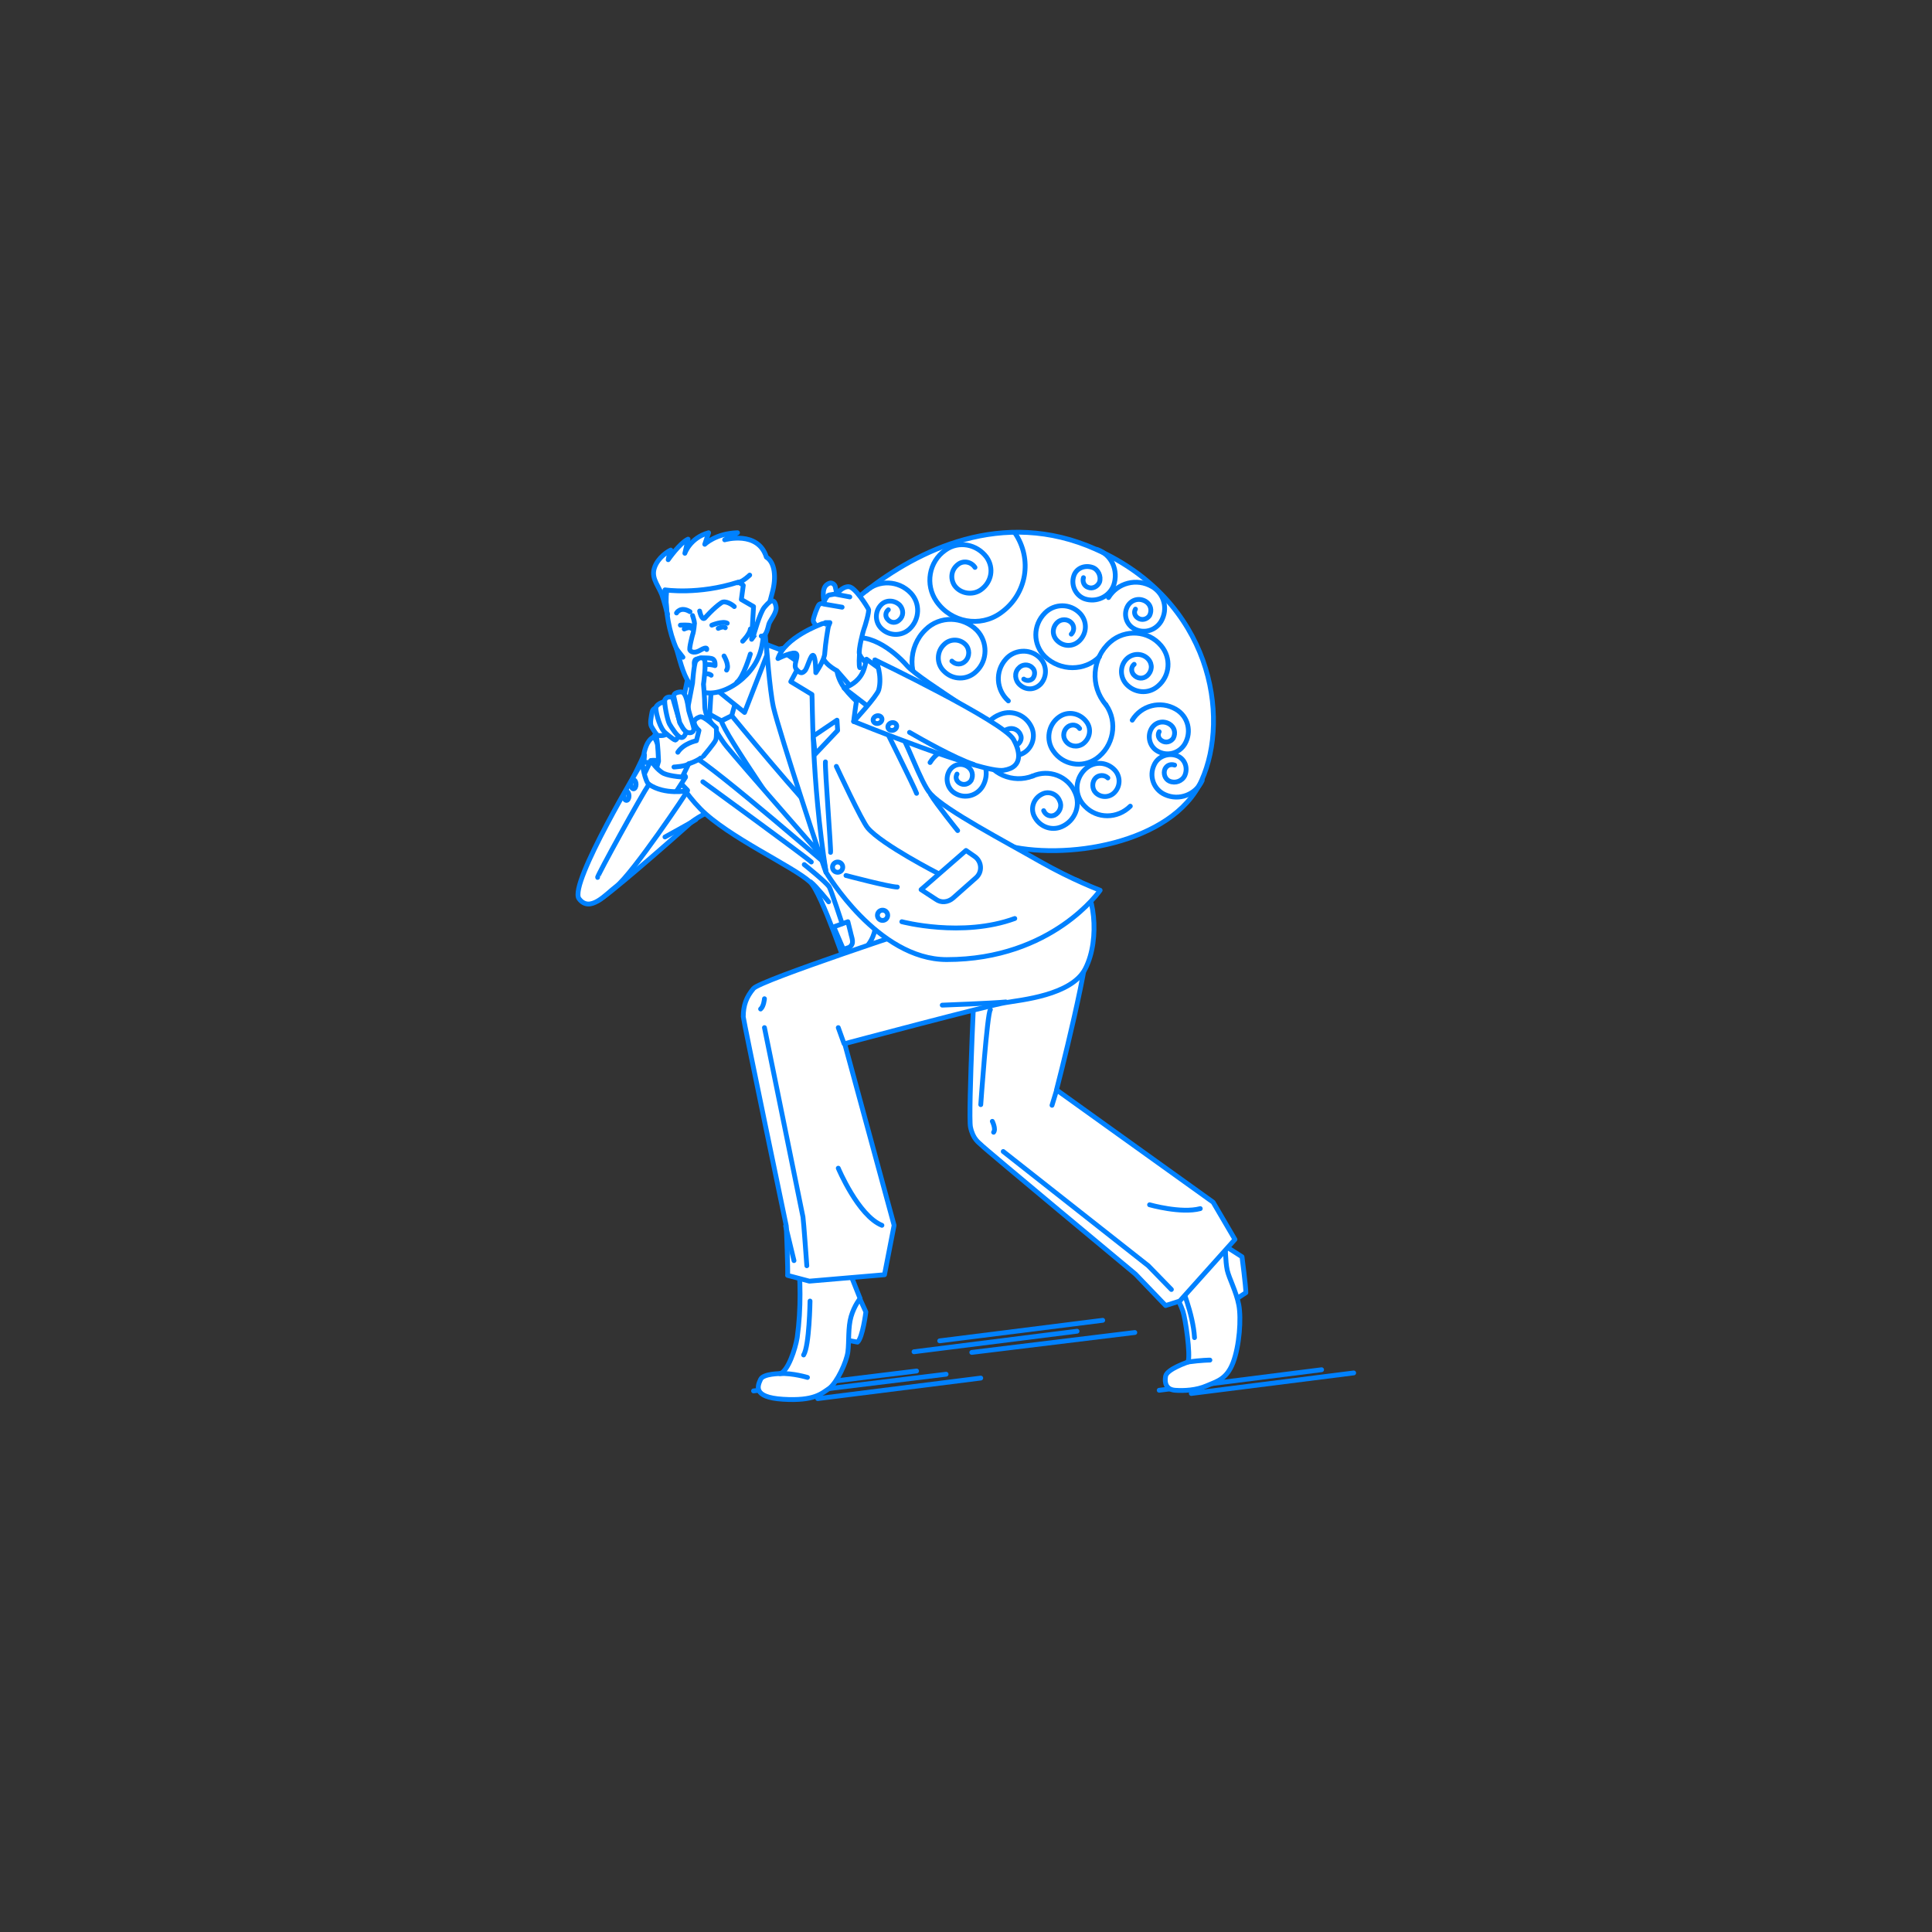 <?xml version="1.0" encoding="utf-8"?>
<!-- Generator: Adobe Illustrator 22.0.1, SVG Export Plug-In . SVG Version: 6.00 Build 0)  -->
<svg version="1.1" id="レイヤー_1" xmlns="http://www.w3.org/2000/svg" xmlns:xlink="http://www.w3.org/1999/xlink" x="0px"
	 y="0px" viewBox="0 0 301 301" style="enable-background:new 0 0 301 301;" xml:space="preserve">
<rect x="0" y="0" width="301" height="301" fill="#333333" stroke="none"/>
<style type="text/css">
	.st0{fill:none;}
	.st1{fill:none;stroke:#0081FF;stroke-width:0.75;stroke-linecap:round;stroke-linejoin:round;stroke-miterlimit:10;}
	.st2{fill:#FFFFFF;stroke:#0081FF;stroke-width:0.75;stroke-linecap:round;stroke-linejoin:round;stroke-miterlimit:10;}
</style>
<g id="guide">
</g>
<rect x="0" y="1" class="st0" width="300" height="300"/>
<g>
	<line class="st1" x1="185.6" y1="217.1" x2="210.9" y2="213.9"/>
	<line class="st1" x1="180.6" y1="216.6" x2="205.9" y2="213.4"/>
	<line class="st1" x1="127.4" y1="217.9" x2="152.8" y2="214.7"/>
	<g>
		<line class="st1" x1="151.4" y1="210.7" x2="176.8" y2="207.6"/>
		<line class="st1" x1="142.4" y1="210.6" x2="167.8" y2="207.4"/>
		<line class="st1" x1="146.4" y1="208.9" x2="171.8" y2="205.7"/>
	</g>
	<line class="st1" x1="122.1" y1="217.2" x2="147.4" y2="214.1"/>
	<line class="st1" x1="117.4" y1="216.7" x2="142.8" y2="213.6"/>
	<g>
		<g>
			<g>
				<path class="st2" d="M191,194.2l2.5,1.6c0,0,0.6,4.6,0.6,5.6l-2.6,1.7C191.5,203.1,189.3,196.5,191,194.2z"/>
				<path class="st2" d="M184.3,204.3c0.4,1.2,1.2,6.7,0.8,7.9c0,0-3.3,1.1-3.5,2.2c-0.2,1.1,0.1,2.1,1.5,2.2c1.4,0.1,3.3,0,4.9-0.7
					s3.1-1,4.1-3.6c1-2.6,1.3-6.9,0.9-9c-0.4-2.1-1.5-4.1-1.8-5.4c-0.3-1.4-0.3-3.9-0.3-3.9s-3.6-1.7-6.9-2.3s-9.1-4.7-9.1-4.7
					l-3,3.7C171.9,190.9,181.6,196.5,184.3,204.3z"/>
				<path class="st1" d="M188.5,211.9c0,0-1.3,0-3.5,0.3"/>
				<path class="st1" d="M183.9,200c0,0,2,4.7,2.2,8.4"/>
			</g>
			<path class="st2" d="M152,149.1c0,0-1.2,24.6-0.8,26.5c0.4,1.9,1.3,2.4,1.7,2.8c0.3,0.4,24,20.1,24,20.1l4.7,4.9l2.2-0.7l8.6-9.6
				l-3.4-5.8l-24.4-17.5c0,0,5.7-21.9,4.9-24.9c-0.7-3-3.5-7.6-7.8-7.1C153.6,138.8,152,149.1,152,149.1z"/>
			<polyline class="st1" points="156.3,179.4 178.9,197.2 182.5,200.9 			"/>
			<path class="st1" d="M179.1,187.7c0,0,4.9,1.4,7.9,0.6"/>
		</g>
		<g>
			<path class="st2" d="M101.7,114.9c0,0-1,0.4-1.4,2.7c-0.2,1-7.7,15.2-9,18.3c-0.8,2,0.1,5.3,1.9,4.4c1.3-0.6,10.5-8.6,14.4-12.1
				c1.4-1.2,3.9-2.2,3.9-2.2S107.8,116.5,101.7,114.9z"/>
			<path class="st1" d="M102.1,120.7c0,0-0.9,6.9-2.9,8.4"/>
		</g>
		<path class="st2" d="M130.5,136.2c0,0,8.3,6.7,9,8.3c0.7,1.7-0.8,6.1-7.2,7.4c0,0-4.3-12.9-6.1-14.5c-2.6-2.4-12.8-7-17.1-11.4
			c-4.3-4.4-7.2-11.3-7.2-11.3l4.6-6.2l7.2,10.9L130.5,136.2z"/>
		<path class="st2" d="M129.9,144.4l2.2-0.8l0.4,1.6c0.2,1,0.7,1.8-0.2,2.4l-0.9,0.3L129.9,144.4z"/>
		<path class="st1" d="M129.1,140.5c0,0-2-2.5-2.8-3.1"/>
		<path class="st1" d="M125.3,134.7c0,0,3.5,2.8,3.9,3.5c0.3,0.5,2,5.7,2,5.7"/>
		<path class="st1" d="M109.5,121.8c0,0,16.2,11.8,16.9,12.5"/>
		<path class="st1" d="M136.3,144.9c0,0-0.4,3-3.9,4.5"/>
		<g>
			<g>
				<path class="st2" d="M133.9,202.2l1,2.2c0,0-0.5,4-1.3,4.7l-3.2-0.6C130.4,208.5,130.9,202.5,133.9,202.2z"/>
				<path class="st2" d="M124.2,208.4c-0.3,1.8-1.4,5.1-2.6,5.6c0,0-2.7,0-3.1,0.9c-0.4,0.9-1.4,2.8,3.5,3.1s6-0.9,7.2-1.7
					c1.2-0.9,2.7-4.1,2.9-5.7s0-3.8,0.5-5.5c0.5-1.7,1.4-2.8,1.4-2.8l-5.3-13.3l-5,1.2C123.5,190.1,125.5,199.1,124.2,208.4z"/>
				<path class="st1" d="M125.8,214.6c0,0-2.3-0.7-4.3-0.6"/>
				<path class="st1" d="M126.2,202.7c0,0-0.1,7-1,8.4"/>
			</g>
			<path class="st2" d="M144.4,144.2c0,0-25.9,8.5-27,9.8c-1.1,1.3-1.6,2.6-1.6,4.4c0,0.5,6.7,32.6,6.7,32.6s0.3,7.3,0.2,7.7
				l3.4,0.9l11.7-1l1.5-7.7l-7.7-28.3c0,0,22.9-6.1,25.1-6.4c2.2-0.4,10.3-1.1,12.4-5.3c2.4-4.7,1.3-12.4-1-13.6
				c-2.3-1.2-10.2-0.8-14.5,0.8C149.3,139.7,144.4,144.2,144.4,144.2z"/>
			<path class="st1" d="M119.1,160.1c0,0,5.9,29,6,29.5c0.1,0.6,0.6,7.6,0.6,7.6"/>
			<line class="st1" x1="130.6" y1="160.1" x2="131.5" y2="162.6"/>
			<path class="st1" d="M130.6,182c0,0,3.1,7.4,6.8,8.9"/>
		</g>
		<g>
			<path class="st2" d="M125.7,100.5c0,0,4.5-4.7,9.2-8.4c7.9-6.2,21.2-13.1,35.9-6.5c17.9,8,20.9,26,16.4,36
				c-4.5,9.9-21.5,12.6-30.9,10c-12.3-3.5-12.2-8.8-17.4-19.8C136.9,107.6,125.7,100.5,125.7,100.5z"/>
			<path class="st1" d="M171.3,102.3c-2.3,2.3-6.1,2.3-8.5,0c-1.9-1.9-1.9-4.9,0-6.8c1.5-1.5,3.9-1.5,5.4,0c1.2,1.2,1.2,3.1,0,4.3
				c-1,1-2.5,1-3.5,0c-0.8-0.8-0.8-2,0-2.8c0.6-0.6,1.6-0.6,2.2,0c0.5,0.5,0.5,1.3,0,1.8"/>
			<path class="st1" d="M157.1,109.2c-1.9-1.7-2.1-4.6-0.4-6.5c1.3-1.5,3.7-1.7,5.2-0.3c1.2,1.1,1.3,2.9,0.3,4.1
				c-0.9,1-2.3,1.1-3.3,0.2c-0.8-0.7-0.9-1.9-0.2-2.6c0.5-0.6,1.5-0.7,2.1-0.1c0.5,0.4,0.5,1.2,0.1,1.7c-0.4,0.4-1,0.4-1.4,0.1"/>
			<path class="st1" d="M172.3,109.8c1.9,2.7,1.2,6.5-1.5,8.4c-2.2,1.5-5.2,1-6.7-1.2c-1.2-1.7-0.8-4.1,0.9-5.3
				c1.4-1,3.3-0.6,4.3,0.8c0.8,1.1,0.5,2.6-0.6,3.4c-0.9,0.6-2.1,0.4-2.7-0.5c-0.5-0.7-0.3-1.7,0.4-2.2c0.6-0.4,1.4-0.3,1.8,0.3"/>
			<path class="st1" d="M176.4,112.2c1.4-2.3,4.4-3.1,6.8-1.7c1.9,1.1,2.5,3.5,1.4,5.4c-0.9,1.5-2.8,2-4.3,1.1
				c-1.2-0.7-1.6-2.3-0.9-3.5c0.6-1,1.8-1.3,2.8-0.7c0.8,0.5,1,1.4,0.6,2.2c-0.4,0.6-1.2,0.8-1.8,0.4c-0.5-0.3-0.7-0.9-0.4-1.4"/>
			<path class="st1" d="M172.7,93.1c1.4-2.3,4.4-3.1,6.8-1.7c1.9,1.1,2.5,3.5,1.4,5.4c-0.9,1.5-2.8,2-4.3,1.1
				c-1.2-0.7-1.6-2.3-0.9-3.5c0.6-1,1.8-1.3,2.8-0.7c0.8,0.5,1,1.4,0.6,2.2c-0.4,0.6-1.2,0.8-1.8,0.4c-0.5-0.3-0.7-0.9-0.4-1.4"/>
			<path class="st1" d="M144.9,118.8c1.4-2.3,4.4-3.1,6.8-1.7c1.9,1.1,2.5,3.5,1.4,5.4c-0.9,1.5-2.8,2-4.3,1.1
				c-1.2-0.7-1.6-2.3-0.9-3.5c0.6-1,1.8-1.3,2.8-0.7c0.8,0.5,1,1.4,0.6,2.2c-0.4,0.6-1.2,0.8-1.8,0.4c-0.5-0.3-0.7-0.9-0.4-1.4"/>
			<path class="st1" d="M134.9,92.1c2-1.8,5.1-1.7,7,0.3c1.5,1.6,1.4,4.1-0.2,5.6c-1.3,1.2-3.3,1.1-4.5-0.2c-0.9-1-0.9-2.6,0.1-3.6
				c0.8-0.8,2.1-0.7,2.9,0.1c0.6,0.7,0.6,1.7-0.1,2.3c-0.5,0.5-1.3,0.5-1.8-0.1c-0.4-0.4-0.4-1.1,0.1-1.5"/>
			<path class="st1" d="M160.9,120.9c-3.1,1.2-6.6-0.3-7.8-3.4c-1-2.5,0.3-5.3,2.7-6.2c2-0.8,4.2,0.2,5,2.2c0.6,1.6-0.2,3.4-1.7,4
				c-1.3,0.5-2.7-0.1-3.2-1.4c-0.4-1,0.1-2.2,1.1-2.5c0.8-0.3,1.7,0.1,2,0.9c0.3,0.6-0.1,1.4-0.7,1.6"/>
			<path class="st1" d="M158.1,83c2.8,4.1,1.9,9.6-2.2,12.5c-3.2,2.3-7.7,1.5-10-1.8c-1.8-2.6-1.2-6.2,1.4-8
				c2.1-1.5,4.9-0.9,6.4,1.1c1.2,1.7,0.8,3.9-0.9,5.1c-1.3,0.9-3.2,0.6-4.1-0.7c-0.7-1.1-0.5-2.5,0.6-3.3c0.8-0.6,2-0.4,2.6,0.5"/>
			<path class="st1" d="M144.1,108.1c-2.7-2.8-2.7-7.3,0.1-10c2.2-2.2,5.8-2.1,8,0.1c1.7,1.8,1.7,4.7-0.1,6.4
				c-1.4,1.4-3.7,1.4-5.1-0.1c-1.1-1.1-1.1-3,0.1-4.1c0.9-0.9,2.4-0.9,3.3,0c0.7,0.7,0.7,1.9,0,2.6c-0.6,0.6-1.5,0.6-2.1,0"/>
			<path class="st1" d="M176.1,125.6c-2,2-5.2,2-7.1,0c-1.6-1.6-1.6-4.1,0-5.7c1.3-1.3,3.3-1.3,4.6,0c1,1,1,2.6,0,3.6
				c-0.8,0.8-2.1,0.8-2.9,0c-0.6-0.6-0.6-1.7,0-2.3c0.5-0.5,1.4-0.5,1.9,0"/>
			<path class="st1" d="M160.9,120.9c2.5-1.1,5.5,0,6.6,2.6c0.9,2,0,4.4-2.1,5.3c-1.6,0.7-3.5,0-4.3-1.7c-0.6-1.3,0-2.8,1.3-3.4
				c1-0.5,2.3,0,2.7,1.1c0.4,0.8,0,1.8-0.8,2.2c-0.7,0.3-1.4,0-1.7-0.7"/>
			<path class="st1" d="M172.3,109.8c-2.5-2.9-2.2-7.3,0.7-9.8c2.3-2,5.9-1.8,7.9,0.6c1.6,1.9,1.4,4.7-0.5,6.3
				c-1.5,1.3-3.7,1.1-5-0.4c-1-1.2-0.9-3,0.3-4c1-0.8,2.4-0.7,3.2,0.2c0.7,0.8,0.6,1.9-0.2,2.6c-0.6,0.5-1.5,0.5-2.1-0.2
				c-0.4-0.5-0.4-1.2,0.1-1.6"/>
			<path class="st1" d="M170.9,85.6c2.3,0.8,3.4,3.3,2.6,5.6c-0.7,1.8-2.7,2.7-4.5,2.1c-1.4-0.5-2.2-2.1-1.7-3.6
				c0.4-1.2,1.7-1.7,2.9-1.3c0.9,0.3,1.4,1.4,1.1,2.3c-0.3,0.7-1.1,1.1-1.8,0.8c-0.6-0.2-0.9-0.9-0.7-1.5"/>
			<path class="st1" d="M187.3,121.6c-1,2.2-3.6,3.2-5.8,2.2c-1.8-0.8-2.5-2.9-1.7-4.6c0.6-1.4,2.3-2,3.7-1.4c1.1,0.5,1.6,1.8,1.1,3
				c-0.4,0.9-1.5,1.3-2.4,0.9c-0.7-0.3-1-1.2-0.7-1.9c0.3-0.6,0.9-0.8,1.5-0.6"/>
		</g>
		<path class="st2" d="M106.8,109.9l6.7,10.1l14.4,12.8l-6.7-31.2c0,0-3.6-0.2-3.6,0.3c0,0.5-4.2,5.5-4.2,5.5l-6.2-0.9L106.8,109.9z
			"/>
		<path class="st2" d="M114,111.5c0,0,10.8,13.2,15,17.2l-0.2,3.9l-4.7-2.1c0,0-11.5-16.5-11.7-18.2L114,111.5z"/>
		<polygon class="st2" points="109.7,110.8 112.4,112.3 114,111.5 114.7,109 112.7,107.1 110.1,107.7 		"/>
		<polygon class="st2" points="106.4,104 110.8,107.5 110.5,112.5 107.7,107.4 		"/>
		<path class="st2" d="M107.1,105.9c0,0,4.4,8.4,6.1,10.4c1.7,2.1,17.3,19.9,17.3,19.9s-19.1-16.6-22.8-18.6l1.1-3.8l-2.9-0.8
			l0.6-4.2L107.1,105.9z"/>
		<path class="st2" d="M128.7,135.9c0,0,8,13.6,18.8,13.6c16.5,0,23.9-10.8,23.9-10.8s-4.3-1.6-9.4-4.5c-5.4-3.1-14.6-7.9-17-10.5
			c-1.6-1.7-3.7-8.4-5.7-11.3c-3.5-4.9-7.3-12.3-7.8-12.6c-0.7-0.4-10,1.3-10,1.3l3,13.2L128.7,135.9z"/>
		<path class="st2" d="M111.8,107.6c0,0,2.8,2.3,4.2,3.4l3.5-9l-0.3-3.3L111.8,107.6z"/>
		<path class="st2" d="M119.4,100.4c0,0,0.5,7.1,1.1,9.8c0.9,3.9,8.3,26.4,8.2,25.7c-2.3-14.5-2.1-27-2.2-27.7l-3.3-2l1.5-2.8
			l-3.2-2.2L119.4,100.4z"/>
		<circle class="st2" cx="130.5" cy="135.1" r="0.8"/>
		<circle class="st2" cx="137.5" cy="142.6" r="0.8"/>
		<path class="st2" d="M150.5,132.5l-7,6.1l2.3,1.5c0.8,0.6,1.9,0.5,2.7-0.2l3.5-3.1c1.1-0.9,1-2.6-0.2-3.4L150.5,132.5z"/>
		<polygon class="st2" points="126.7,114.7 130.4,112.2 130.5,113.8 127,117.5 		"/>
		<path class="st1" d="M130.3,119.4c0,0,4,8.6,4.9,9.6c2.2,2.6,11,7.1,11,7.1"/>
		<path class="st1" d="M149.2,129.4c0,0-3.3-4.1-4.2-5.6"/>
		<path class="st1" d="M129.4,132.8c0.1-0.3-0.9-13.1-0.8-14.1"/>
		<path class="st1" d="M123,102.1c0.3,0,6.6-0.7,7.4-0.5"/>
		<path class="st1" d="M137.4,112.5c0,0,5.1,10.2,5.4,11.1"/>
		<path class="st1" d="M140.5,143.6c0,0,9.4,2.5,17.6-0.5"/>
		<g>
			<g>
				<path class="st2" d="M131.5,99.9c0,0-2.8,3.6,0.2,7.5c1,1.3,3.6,3.8,6.2,5.3c4.7,2.8,15.8,6.8,16.9,7.1c1.6,0.5,4.6-1.2,3.5-3.8
					c-0.7-1.6-14.9-9.9-17-12.3S134.9,98,131.5,99.9z"/>
			</g>
			<path class="st1" d="M133.8,107.2c0,0,7.6,7.2,10.8,8.6"/>
		</g>
		<path class="st2" d="M105.5,87.7c0,0-1.5,1.6-1.7,5.2c-0.1,2.2,0.4,5.5,1.6,8.2c0.7,2.4,1.2,4.6,2.4,5.8c3.1,2.9,8.8-0.6,10.4-4.6
			c1.7-4,0.4-11.9-0.8-14.2C116.1,85.8,110.9,83.3,105.5,87.7z"/>
		<path class="st2" d="M120.3,92.4c-0.7,2.8-1.1,3.4-1.1,3.4l-0.7,0.1c-0.2,0.9-0.9,3-0.9,3l-0.5,0.7l0.3-5.1l-1.9-1.1l0.3-2.2
			c0-0.1-0.8-0.5-0.8-0.5c-6.2,2-11.4,1.2-11.4,1.2l0.3,3.5l0.1,0.3c0,0-0.6-2.3-0.9-3.1c-0.7-1.7-1.9-2.8-0.9-4.7
			c0.8-1.5,2.3-2.2,2.3-2.2s-0.4,1.3-0.4,1.5c0,0,1.8-2.6,3.1-3.2l-0.5,2.2c0,0,0.8-2.4,3.7-3.2l-0.6,1.8c0,0,1.7-1.7,5.1-1.8
			l-2,1.1c0,0,5.2-1.5,6.5,2.7C120.7,87.6,121,89.9,120.3,92.4z"/>
		<path class="st1" d="M116.9,101.9c0,0-1.1,3.7-2.1,4.4"/>
		<path class="st1" d="M110.1,101.2c0,0,0.2-0.6-1,0.1c-1.2,0.7-1.6,0-1.6,0c-0.2-0.2,0.4-2.4,0.4-2.4c0.2-0.5,0.3-1.8,0.3-1.8
			c0-0.3-0.3-1.2-0.3-1.2"/>
		<path class="st1" d="M108.3,103.9c0,0,1.5-0.7,3.1-0.2c0,0,0.1-0.7-0.3-1c-0.3-0.2-0.9-0.2-1.5-0.2c-0.5,0.1-1.1,0.1-1.3,0.3
			C108,103.3,108.3,103.9,108.3,103.9z"/>
		<path class="st1" d="M109.1,105.2c0,0,1.1-0.5,1.7,0"/>
		<path class="st2" d="M118.6,99.1c0.8,0.1,1-1.2,1.2-1.9c0.2-0.6,1.3-1.8,1.1-2.7c-0.3-1.6-1.1-0.7-1.8,0.1
			c-0.7,0.8-1.7,4.4-1.7,4.4"/>
		<path class="st1" d="M105.4,95.5c0,0,0.6-1.1,2.1-0.2"/>
		<g>
			<path class="st1" d="M110.9,97.4c0,0,1.7-0.7,2.4-0.3"/>
		</g>
		<g>
			<path class="st1" d="M106,97.4c0,0,1.4-0.1,1.7,0.1"/>
		</g>
		<path class="st2" d="M112.8,102.2c0,0,0.9,1.5,0.4,2.2"/>
		<line class="st1" x1="163.9" y1="172.2" x2="164.6" y2="169.9"/>
		<path class="st2" d="M116.8,89.6c0,0-1,1-1.9,1.2"/>
		<path class="st2" d="M115.7,99.9c0,0,1.1-1.1,1.2-1.9"/>
		<line class="st2" x1="106.4" y1="102.4" x2="105.4" y2="101.1"/>
		<path class="st1" d="M111.9,97.9c0,0,0.8-0.4,1.1-0.1"/>
		<path class="st1" d="M106.6,98c0,0,0.8-0.4,1.1-0.1"/>
		<path class="st1" d="M109,95.2c0,0,0.3,1.5,0.8,1.1c0,0,1.4-1.6,2.6-2.4c0.6-0.4,1.7,0.3,2,0.6"/>
		<path class="st1" d="M103.6,130.4c0,0,4.2-2.3,4.8-2.7"/>
		<path class="st2" d="M99.3,123.8c0,0,1.1-4.5,1.1-6.2"/>
		<path class="st2" d="M119.1,155.6c0,0-0.1,1.2-0.6,1.6"/>
		<line class="st1" x1="123.7" y1="196.4" x2="122.4" y2="191"/>
		<path class="st1" d="M154.6,174.7c0,0,0.6,1.2,0.2,1.7"/>
		<path class="st1" d="M152.8,172.1c0,0,1-14.3,1.5-14.8"/>
		<path class="st1" d="M146.8,156.6c0,0,8-0.3,9.9-0.5"/>
		<path class="st1" d="M131.8,136.4c0,0,6.8,1.8,8,1.8"/>
		<g>
			<path class="st2" d="M136.4,103.1c0,0-1.9,2.3-2.4,3.6c-0.5,1.3-1,5.7-1,5.7s1.8,0.2,4.8-2.1S136.4,103.1,136.4,103.1z"/>
			<g>
				<g>
					<path class="st2" d="M130.1,91.3c0,0-0.4-0.9-1.3-0.2c-0.9,0.7-0.4,2.7-0.4,2.7l1.5,2.9c0,0-1.1,1.6-0.2,3.3
						c0.9,1.7,2.8-3.2,2.8-3.4s-1.8-2.7-1.8-2.7L130.1,91.3z"/>
					<path class="st2" d="M133.1,107.6l-2.7-3.1c0,0-2.4-1.2-2.3-2.7c0.1-1.5,0.4-2.8,0.4-2.8s-1.8-1.8-1.8-2.3
						c0-0.5,0.7-2.3,0.9-2.5s0.7-0.2,0.7-0.2s0.4-1.2,0.9-1.3s1.2-0.2,1.2-0.2s0.8-1.1,1.8-1.1s2.9,3.1,3.1,3.5
						c0.2,0.3-0.6,2.9-0.7,3.1s-0.9,3.3-0.7,3.9c0.3,1.1,4,4,4,4L133.1,107.6z"/>
					<polyline class="st2" points="128.5,99 129.3,97 128.6,97 					"/>
					<line class="st2" x1="128.3" y1="94.1" x2="131.2" y2="94.6"/>
					<line class="st2" x1="132.4" y1="93" x2="130.3" y2="92.6"/>
				</g>
				<path class="st2" d="M134,104c-0.1,0.2-0.2-0.6-0.1-2"/>
			</g>
			<path class="st2" d="M127.8,97.3c0,0-5.5,2-6.6,5.3c0,0,2.6-1.3,2.9-0.7c0.3,0.5-0.6,1.8,0,2.4c0.6,0.7,0.9,0.6,1.3,0.2
				c0.4-0.4,0.9-2.6,1.3-2.4c0.4,0.2,0.4,2.7,0.4,2.7s1.4-2,1.4-3.1c0.1-1.5,0.5-3.8,0.5-3.8S129,96.7,127.8,97.3z"/>
			<g>
				<path class="st2" d="M131.5,107.2c0,0,1.3-0.4,2.2-1.4c0.8-0.9,1-1.7,1.3-3.1l4.4,3.2c0,0-1.1,4.3-3.2,4.9L131.5,107.2z"/>
				<g>
					<path class="st2" d="M133,112.4c0,0,3.6-3.9,3.9-4.9c0.6-2.2-0.4-4.8-0.6-4.7c0,0,20,9.6,21.6,12.4c0.9,1.6,1.7,4.3-1.5,4.8
						C153.2,120.6,133,112.4,133,112.4z"/>
					
						<ellipse transform="matrix(0.947 -0.32 0.32 0.947 -28.701 49.731)" class="st2" cx="136.8" cy="112.1" rx="0.7" ry="0.6"/>
					
						<ellipse transform="matrix(0.947 -0.32 0.32 0.947 -28.935 50.499)" class="st2" cx="139.1" cy="113.2" rx="0.7" ry="0.6"/>
					<path class="st1" d="M141.7,114.1c1.9,1.1,7,4,10,5"/>
				</g>
			</g>
		</g>
		<g>
			<path class="st2" d="M100,118.8c0,0,2.1-0.2,3.2,0.6c1.1,0.8,3.9,3.7,3.9,3.7s-2.4,1.2-4.1,1C101.3,124,100.2,120,100,118.8z"/>
			<g>
				<path class="st2" d="M101.4,118.5c0,0,0.9-0.3,3,0.6c2,1,2.4,1.9,2.4,1.9s-3.1,1.4-4.1,0.5C101.7,120.6,101.4,118.5,101.4,118.5
					z"/>
				<g>
					<path class="st2" d="M102.3,112.9c0,0-0.2,1.3,0,2.1s0.3,3.6,0.3,3.6l-1.6,5.6l3.6,0.3l2.7-5.5c0,0,1.6-0.5,2.2-1.2
						c0.6-0.7,1.1-2.9,1.2-4c0.1-1.1-0.9-2.5-0.9-3.8c0-1.3-0.2-3.4-0.2-3.4s0.5-3.5,0.1-3.9s-0.9-0.2-1.3,0.3
						c-0.3,0.5-0.5,3.4-0.5,3.4l-0.8,4.2C107.2,110.5,103.4,111.4,102.3,112.9z"/>
					<path class="st2" d="M109.6,117.8c0,0,1.7-2,1.9-2.5s0.1-1.9,0.1-1.9s-2-2-2.6-1.7c-0.5,0.2-1,0.5-0.8,1.1s0.7,1,0.7,1
						l-0.4,1.6c0,0-2,0.4-2.9,1.8"/>
					<path class="st1" d="M105,119.5c0,0,1.9-0.1,2.3-0.5"/>
					<g>
						<path class="st2" d="M102.5,110.2c0,0-0.8,0.1-0.9,0.7c-0.1,0.6-0.4,1.8-0.1,2.3c0.3,0.5,0.8,1.4,1.1,1.4s1.2,0.1,1.4-0.5
							c0-0.2-0.8-1.4-0.8-1.7S102.5,110.2,102.5,110.2z"/>
						<path class="st2" d="M103.5,109.3c0,0-1.1,0.3-1.3,0.9c-0.1,0.4,0.4,2.7,1.2,3.7c0.1,0.2,1.6,1.4,1.8,1.4
							c0.2,0,0.7-0.8,0.5-1.1c-0.2-0.2-1.5-2.6-1.5-2.8C104.1,111.2,103.5,109.3,103.5,109.3z"/>
						<path class="st2" d="M104.8,108.7c0,0-0.8-0.4-1.2,0.3c-0.2,0.4,0.4,3.3,0.7,3.8c0.3,0.5,1.2,2,1.8,2.1s0.8-0.9,0.8-0.9
							s-1.1-1.5-1-1.6C105.8,112.2,104.8,108.7,104.8,108.7z"/>
						<path class="st2" d="M106.1,107.8c0,0-1.3,0-1.1,0.8c0.1,0.4,0.8,3.7,0.9,4c0.2,0.3,0.6,1.3,1.2,1.5c0.6,0.2,0.9-0.1,1-0.4
							c0.1-0.3-0.7-2.5-0.8-3S107,107.8,106.1,107.8z"/>
					</g>
				</g>
				<path class="st2" d="M99.9,121.6l1.5-3.1c0,0,1,1.5,2,2c1.1,0.5,3.4,0.6,3.4,0.6l-2.2,3.4C104.6,124.5,102.1,126,99.9,121.6z"/>
			</g>
			<g>
				<path class="st2" d="M100,118.8c0,0,0.5,3,1.1,3.4c2.5,1.7,6,1,6,1c0.2-0.1-8.6,13-11.1,14.9c-1.6,1.2-4.1,4.2-5.8,1.9
					C88.6,137.7,100,118.8,100,118.8z"/>
				<path class="st1" d="M93.1,136.7c-0.1-0.2,6.9-12.9,8-14.5"/>
				<ellipse class="st2" cx="98.7" cy="122.2" rx="0.4" ry="0.7"/>
				<ellipse class="st2" cx="97.6" cy="124" rx="0.4" ry="0.7"/>
			</g>
		</g>
	</g>
</g>
</svg>
